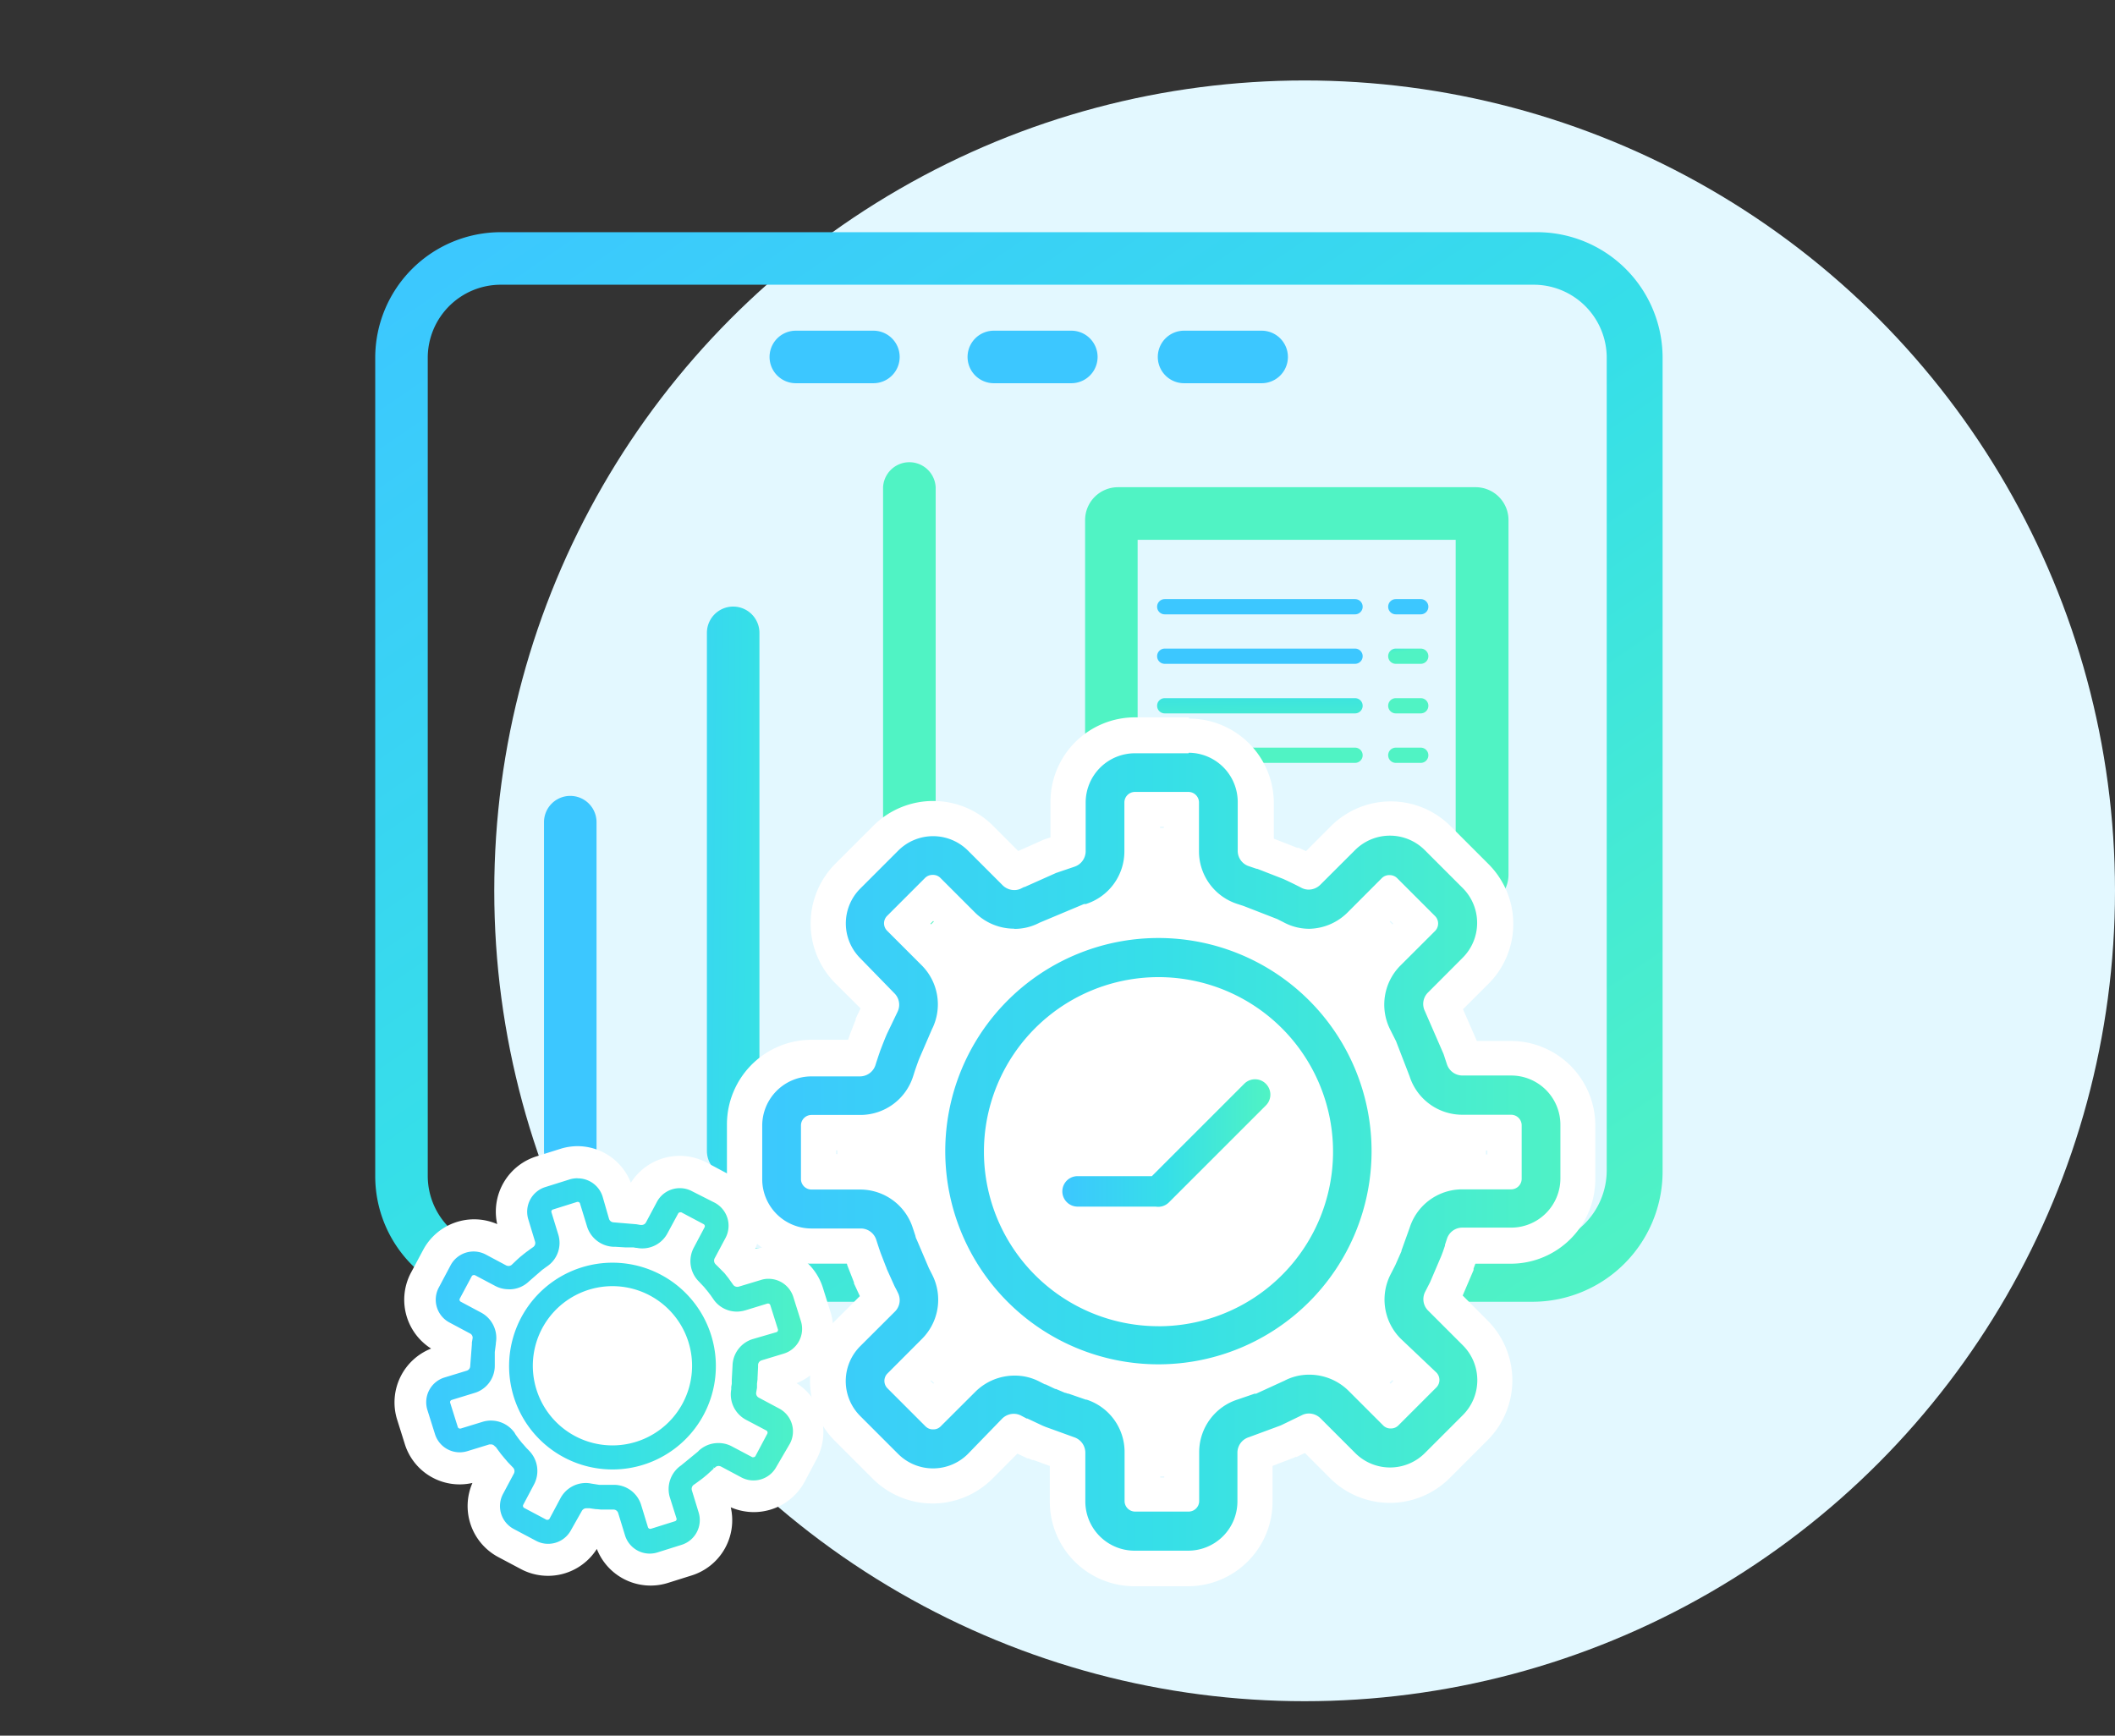<svg xmlns="http://www.w3.org/2000/svg" xmlns:xlink="http://www.w3.org/1999/xlink" width="184" height="151" viewBox="0 0 184 151">
  <rect x="0" y="0" width="184" height="151" fill="#333333" stroke="none"/>
  <defs>
    <linearGradient id="linear-gradient" x1="0.071" y1="-0.017" x2="0.928" y2="1.015" gradientUnits="objectBoundingBox">
      <stop offset="0" stop-color="#3cc7ff"/>
      <stop offset="0.5" stop-color="#36dfe8"/>
      <stop offset="1" stop-color="#50f3c4"/>
    </linearGradient>
    <linearGradient id="linear-gradient-2" x1="-1.727" y1="-0.979" x2="-0.776" y2="-0.022" xlink:href="#linear-gradient"/>
    <linearGradient id="linear-gradient-3" x1="-7.428" y1="0.025" x2="-0.417" y2="0.542" xlink:href="#linear-gradient"/>
    <linearGradient id="linear-gradient-4" x1="-6.674" y1="16.178" x2="-6.091" y2="17.625" xlink:href="#linear-gradient"/>
    <linearGradient id="linear-gradient-5" x1="-0.706" y1="16.178" x2="-0.122" y2="17.625" xlink:href="#linear-gradient"/>
    <linearGradient id="linear-gradient-6" x1="-3.751" y1="16.178" x2="-3.167" y2="17.625" xlink:href="#linear-gradient"/>
    <linearGradient id="linear-gradient-7" x1="-1.658" y1="8.81" x2="-1.144" y2="15.745" xlink:href="#linear-gradient"/>
    <linearGradient id="linear-gradient-8" x1="-16.896" y1="11.52" x2="-16.32" y2="13.035" xlink:href="#linear-gradient"/>
    <linearGradient id="linear-gradient-9" x1="-16.896" y1="5.015" x2="-16.32" y2="6.535" xlink:href="#linear-gradient"/>
    <linearGradient id="linear-gradient-10" x1="-16.896" y1="-1.49" x2="-16.32" y2="0.03" xlink:href="#linear-gradient"/>
    <linearGradient id="linear-gradient-11" x1="-16.896" y1="-7.99" x2="-16.32" y2="-6.47" xlink:href="#linear-gradient"/>
    <linearGradient id="linear-gradient-12" x1="-1.658" y1="2.305" x2="-1.144" y2="9.245" xlink:href="#linear-gradient"/>
    <linearGradient id="linear-gradient-13" x1="-1.658" y1="-4.2" x2="-1.144" y2="2.74" xlink:href="#linear-gradient"/>
    <linearGradient id="linear-gradient-14" x1="-1.658" y1="-10.7" x2="-1.144" y2="-3.76" xlink:href="#linear-gradient"/>
    <linearGradient id="linear-gradient-15" x1="3.799" y1="0.28" x2="7.63" y2="0.808" xlink:href="#linear-gradient"/>
    <linearGradient id="linear-gradient-16" x1="-2.012" y1="0.15" x2="3.626" y2="0.669" xlink:href="#linear-gradient"/>
    <linearGradient id="linear-gradient-17" x1="0" y1="0.5" x2="1" y2="0.5" xlink:href="#linear-gradient"/>
    <linearGradient id="linear-gradient-18" x1="0" y1="0.5" x2="1" y2="0.5" xlink:href="#linear-gradient"/>
    <linearGradient id="linear-gradient-19" x1="0" y1="0.499" x2="0.999" y2="0.499" xlink:href="#linear-gradient"/>
  </defs>
  <g id="iconContabilidad" transform="translate(-1066 -3026)">
    <circle id="Elipse_21" data-name="Elipse 21" cx="70.5" cy="70.5" r="70.5" transform="translate(1109 3033)" fill="#e3f8ff"/>
    <g id="Capa_2" data-name="Capa 2" transform="translate(1066 3026)">
      <g id="Capa_1" data-name="Capa 1">
        <path id="Trazado_46" data-name="Trazado 46" d="M161.288,112.212V41.428A10.928,10.928,0,0,0,150.361,30.5H60.218A10.928,10.928,0,0,0,49.29,41.428V112.61A10.928,10.928,0,0,0,60.218,123.55h89.746A11.332,11.332,0,0,0,161.288,112.212Zm-107.429.4V41.428a6.358,6.358,0,0,1,6.358-6.358h89.852a6.358,6.358,0,0,1,6.358,6.358v70.692a6.583,6.583,0,0,1-6.557,6.576l-89.653.265a6.365,6.365,0,0,1-6.358-6.351Z" transform="translate(-16.646 -10.3)" fill="url(#linear-gradient)"/>
        <line id="Línea_3" data-name="Línea 3" x2="89.852" transform="translate(43.571 24.769)" fill="#fff"/>
        <path id="Trazado_47" data-name="Trazado 47" d="M142.54,66.861V97.71a2.868,2.868,0,0,0,2.854,2.861h31.127a2.868,2.868,0,0,0,2.854-2.861V66.861A2.861,2.861,0,0,0,176.5,64H145.368a2.861,2.861,0,0,0-2.828,2.861ZM174.78,96H147.11V68.576h27.67Z" transform="translate(-48.139 -21.614)" fill="url(#linear-gradient-2)"/>
        <path id="Trazado_48" data-name="Trazado 48" d="M116,62.894v57.7a2.291,2.291,0,0,0,4.576,0v-57.7a2.291,2.291,0,0,0-4.576,0Z" transform="translate(-39.175 -20.508)" fill="url(#linear-gradient-3)"/>
        <path id="Trazado_49" data-name="Trazado 49" d="M161.124,43.44h-6.749a2.285,2.285,0,1,0,0,4.57h6.749a2.285,2.285,0,0,0,0-4.57Z" transform="translate(-51.364 -14.671)" fill="url(#linear-gradient-4)"/>
        <path id="Trazado_50" data-name="Trazado 50" d="M110.124,43.44h-6.749a2.285,2.285,0,0,0,0,4.57h6.749a2.285,2.285,0,0,0,0-4.57Z" transform="translate(-34.14 -14.671)" fill="url(#linear-gradient-5)"/>
        <path id="Trazado_51" data-name="Trazado 51" d="M136.127,43.44h-6.742a2.285,2.285,0,0,0,0,4.57h6.742a2.285,2.285,0,1,0,0-4.57Z" transform="translate(-42.924 -14.671)" fill="url(#linear-gradient-6)"/>
        <path id="Trazado_52" data-name="Trazado 52" d="M169.219,78.7H152.662a.662.662,0,0,0,0,1.325h16.557a.662.662,0,1,0,0-1.325Z" transform="translate(-51.333 -26.579)" fill="url(#linear-gradient-7)"/>
        <path id="Trazado_53" data-name="Trazado 53" d="M185.185,78.7h-2.172a.662.662,0,0,0,0,1.325h2.172a.662.662,0,1,0,0-1.325Z" transform="translate(-61.583 -26.579)" fill="url(#linear-gradient-8)"/>
        <path id="Trazado_54" data-name="Trazado 54" d="M185.185,85.2h-2.172a.662.662,0,0,0,0,1.325h2.172a.662.662,0,1,0,0-1.325Z" transform="translate(-61.583 -28.774)" fill="url(#linear-gradient-9)"/>
        <path id="Trazado_55" data-name="Trazado 55" d="M185.185,91.71h-2.172a.662.662,0,0,0,0,1.325h2.172a.662.662,0,1,0,0-1.325Z" transform="translate(-61.583 -30.972)" fill="url(#linear-gradient-10)"/>
        <path id="Trazado_56" data-name="Trazado 56" d="M185.185,98.21h-2.172a.662.662,0,0,0,0,1.325h2.172a.662.662,0,1,0,0-1.325Z" transform="translate(-61.583 -33.167)" fill="url(#linear-gradient-11)"/>
        <path id="Trazado_57" data-name="Trazado 57" d="M169.219,85.2H152.662a.662.662,0,0,0,0,1.325h16.557a.662.662,0,1,0,0-1.325Z" transform="translate(-51.333 -28.774)" fill="url(#linear-gradient-12)"/>
        <path id="Trazado_58" data-name="Trazado 58" d="M169.219,91.71H152.662a.662.662,0,0,0,0,1.325h16.557a.662.662,0,1,0,0-1.325Z" transform="translate(-51.333 -30.972)" fill="url(#linear-gradient-13)"/>
        <path id="Trazado_59" data-name="Trazado 59" d="M169.219,98.21H152.662a.662.662,0,0,0,0,1.325h16.557a.662.662,0,1,0,0-1.325Z" transform="translate(-51.333 -33.167)" fill="url(#linear-gradient-14)"/>
        <path id="Trazado_60" data-name="Trazado 60" d="M76.03,135.4V106.835a2.285,2.285,0,0,0-4.57,0V135.4a2.285,2.285,0,1,0,4.57,0Z" transform="translate(-24.133 -35.309)" fill="url(#linear-gradient-15)"/>
        <path id="Trazado_61" data-name="Trazado 61" d="M97.43,127V81.965a2.285,2.285,0,1,0-4.57,0v45.068a2.285,2.285,0,0,0,4.57,0Z" transform="translate(-31.361 -26.909)" fill="url(#linear-gradient-16)"/>
        <path id="Trazado_62" data-name="Trazado 62" d="M73.388,182.587h0a2.477,2.477,0,0,1,2.371,1.761l.59,1.928a.2.2,0,0,0,.245.132l2.106-.662a.192.192,0,0,0,.132-.245l-.583-1.907a2.5,2.5,0,0,1,.974-2.788l1.47-1.205h0l.073-.079h0a2.5,2.5,0,0,1,2.881-.384l1.775.94a.205.205,0,0,0,.272-.079l1.033-1.947a.212.212,0,0,0-.079-.272l-1.782-.94a2.5,2.5,0,0,1-1.278-2.649v-.205l.046-.258v-.371l.066-1.205a2.484,2.484,0,0,1,1.762-2.325l2.06-.6a.2.2,0,0,0,.126-.245l-.662-2.106a.2.2,0,0,0-.245-.132l-1.921.589a2.477,2.477,0,0,1-2.795-.98l-.06-.086-.152-.219-.06-.079-.073-.093-.04-.053-.046-.066-.053-.06-.04-.06-.053-.053-.205-.252-.053-.06-.483-.51a2.5,2.5,0,0,1-.377-2.881l.94-1.775a.205.205,0,0,0-.079-.265L79.243,158.8a.205.205,0,0,0-.272.079l-.927,1.729a2.464,2.464,0,0,1-2.649,1.285h-.066l-.232-.04h-.689l-.848-.053h-.119a2.51,2.51,0,0,1-2.424-1.854l-.589-1.921a.205.205,0,0,0-.245-.132l-2.106.662a.192.192,0,0,0-.132.245l.589,1.921a2.464,2.464,0,0,1-.98,2.788l-.205.146-.066.053-.106.073-.066.053L66,164.8a2.5,2.5,0,0,1-2.914.411l-1.775-.94a.2.2,0,0,0-.265.079L60.01,166.3a.2.2,0,0,0,.079.265l1.775.947a2.5,2.5,0,0,1,1.285,2.649v.079l-.132.7v1.2a2.47,2.47,0,0,1-1.828,2.384l-1.921.589a.2.2,0,0,0-.132.245l.662,2.106a.192.192,0,0,0,.245.132L61.964,177a2.5,2.5,0,0,1,2.788.974l.04.079h0l.04.06h0l.185.258.066.093.046.06.053.066.219.272.053.053.311.358.053.053.119.119.046.053a2.51,2.51,0,0,1,.45,2.947l-.94,1.775a.205.205,0,0,0,.079.272l1.947,1.033a.2.2,0,0,0,.265-.079l.947-1.775a2.49,2.49,0,0,1,2.649-1.285l.709.113h.735Z" transform="translate(-19.969 -53.323)" fill="#fff"/>
        <circle id="Elipse_18" data-name="Elipse 18" cx="28.207" cy="28.207" r="28.207" transform="translate(72.858 72.03)" fill="#fff"/>
        <path id="Trazado_63" data-name="Trazado 63" d="M131.758,169.129a5.821,5.821,0,0,1-5.815-5.821V159.1h-.066l-2.378-.868-.344-.139-1.457-.662-.424-.212-2.954,2.96a5.828,5.828,0,0,1-8.232,0l-3.311-3.311a5.828,5.828,0,0,1,0-8.232l2.96-2.96-.278-.543-.662-1.5c-.053-.119-.086-.205-.119-.3l-.457-1.172c-.06-.179-.113-.318-.159-.464l-.219-.662h-4.212a5.821,5.821,0,0,1-5.821-5.815v-4.676a5.821,5.821,0,0,1,5.821-5.881h4.179s.166-.51.232-.662l.172-.51c.093-.258.166-.437.238-.623l.192-.49.179-.424.927-1.927-2.967-2.967a5.828,5.828,0,0,1,0-8.226l3.311-3.311a5.828,5.828,0,0,1,8.232,0l2.954,2.96.238-.119,2.828-1.265,1.6-.543v-4.192a5.821,5.821,0,0,1,5.815-5.815h4.676a5.821,5.821,0,0,1,5.815,5.815v4.186l.662.225,2.391.934.4.185.536.258.662.331,2.954-2.96a5.828,5.828,0,0,1,8.232,0l3.311,3.311a5.828,5.828,0,0,1,0,8.226l-2.954,2.967,1.649,3.788.285.874h4.186a5.821,5.821,0,0,1,5.815,5.815v4.676A5.821,5.821,0,0,1,164.568,141h-4.186l-.172.523-.179.523-.179.49-.987,2.331-.4.795,2.96,2.96a5.835,5.835,0,0,1,0,8.232l-3.311,3.311a5.821,5.821,0,0,1-8.232,0l-2.934-2.974-1.7.828-.192.086-2.808,1v4.186a5.821,5.821,0,0,1-5.815,5.821Zm4.047-6.444v-3.636A6.358,6.358,0,0,1,140.249,153l1.4-.517,2.411-1.106a6.251,6.251,0,0,1,2.835-.662,6.424,6.424,0,0,1,4.5,1.861l2.57,2.57,2.411-2.411-2.57-2.576a6.358,6.358,0,0,1-1.133-7.424l.384-.748.5-1.152.662-1.861a6.371,6.371,0,0,1,6.047-4.424h3.636v-3.417H160.27a6.358,6.358,0,0,1-6.033-4.391L153.1,123.8l-.483-.96a6.378,6.378,0,0,1,1.185-7.325l2.57-2.57-2.411-2.411-2.57,2.57a6.424,6.424,0,0,1-4.5,1.854,6.271,6.271,0,0,1-2.92-.722l-.5-.252-2.815-1.159-.47-.152a6.358,6.358,0,0,1-4.411-6.04v-3.636h-3.4v3.636a6.358,6.358,0,0,1-4.451,6.053h-.073l-3.742,1.57a6.226,6.226,0,0,1-2.848.662,6.431,6.431,0,0,1-4.5-1.854l-2.57-2.57-2.411,2.411,2.57,2.57a6.384,6.384,0,0,1,1.185,7.331l-1.106,2.4-.139.378-.159.457c-.046.126-.212.662-.212.662a6.338,6.338,0,0,1-6.04,4.411h-3.636v3.417h3.629a6.358,6.358,0,0,1,6.053,4.444l.205.662.093.265,1.013,2.378.258.5a6.331,6.331,0,0,1-1.152,7.384l-2.57,2.576,2.411,2.411,2.57-2.57a6.424,6.424,0,0,1,4.5-1.861,6.265,6.265,0,0,1,2.874.7l.464.238.9.43.748.318.225.086,1.477.51a6.331,6.331,0,0,1,4.424,6.047v3.636Zm-1.987-9.815a20.1,20.1,0,1,0-.007,0Zm0-33.737a13.653,13.653,0,1,1-.007,0Z" transform="translate(-33.032 -32.607)" fill="url(#linear-gradient-17)"/>
        <path id="Trazado_64" data-name="Trazado 64" d="M135.65,97.31a4.285,4.285,0,0,1,4.278,4.278v4.265a1.4,1.4,0,0,0,.967,1.325l.662.225h.06l2.278.887.371.172.523.252.477.238h0l.212.113a1.391,1.391,0,0,0,.623.152,1.45,1.45,0,0,0,1.02-.43l3.02-3.013a4.285,4.285,0,0,1,6.053,0l3.311,3.311a4.285,4.285,0,0,1,0,6.053l-3.013,3.02a1.4,1.4,0,0,0-.278,1.636l1.623,3.729.291.887a1.424,1.424,0,0,0,1.325.98h4.265A4.285,4.285,0,0,1,168,129.669v4.676a4.285,4.285,0,0,1-4.278,4.278h-4.265a1.4,1.4,0,0,0-1.325.967l-.172.523v.073l-.179.523-.146.384-.967,2.265-.04.079-.4.781a1.4,1.4,0,0,0,.278,1.636l3.013,3.013a4.292,4.292,0,0,1,0,6.06l-3.311,3.311a4.285,4.285,0,0,1-6.053,0l-3.02-3.02a1.444,1.444,0,0,0-1.013-.424,1.325,1.325,0,0,0-.623.152l-1.762.854-.106.046-2.742,1.013a1.411,1.411,0,0,0-.987,1.325v4.258a4.285,4.285,0,0,1-4.278,4.285h-4.676a4.285,4.285,0,0,1-4.278-4.285v-4.258a1.417,1.417,0,0,0-.974-1.325l-2.484-.9-.258-.106-1.325-.623h-.066l-.49-.258a1.391,1.391,0,0,0-.623-.152,1.444,1.444,0,0,0-1.02.424l-2.98,3.073a4.292,4.292,0,0,1-6.06,0l-3.311-3.311a4.292,4.292,0,0,1,0-6.06l3.02-3.013a1.4,1.4,0,0,0,.265-1.642l-.119-.245c-.066-.126-.132-.245-.192-.371l-.662-1.47a.953.953,0,0,0-.079-.212l-.45-1.166-.139-.4-.252-.775a1.411,1.411,0,0,0-1.325-.954h-4.3a4.285,4.285,0,0,1-4.285-4.278v-4.676a4.285,4.285,0,0,1,4.285-4.278h4.239a1.424,1.424,0,0,0,1.325-.974l.073-.238c.06-.179.119-.351.172-.523l.172-.5.219-.57.192-.483.159-.378.934-1.947a1.4,1.4,0,0,0-.278-1.623l-2.967-3.046a4.285,4.285,0,0,1,0-6.053l3.311-3.311a4.292,4.292,0,0,1,6.06,0l3.013,3.013a1.444,1.444,0,0,0,1.02.424,1.325,1.325,0,0,0,.623-.152l.225-.113h.046l2.742-1.225,1.6-.543a1.424,1.424,0,0,0,.974-1.325v-4.265a4.285,4.285,0,0,1,4.278-4.278h4.676m-15.166,15.259a4.835,4.835,0,0,1-3.411-1.4l-3.02-3.02a.9.9,0,0,0-.662-.258.921.921,0,0,0-.662.258l-3.311,3.311a.914.914,0,0,0,0,1.285l3.013,3.013a4.808,4.808,0,0,1,.887,5.57l-1.08,2.5c-.06.146-.119.3-.172.45l-.166.47c-.053.152-.1.3-.146.45l-.073.225a4.815,4.815,0,0,1-4.583,3.351h-4.258a.921.921,0,0,0-.914.907v4.676a.921.921,0,0,0,.914.907h4.239a4.808,4.808,0,0,1,4.583,3.358l.219.662a1.069,1.069,0,0,0,.119.344l1.053,2.47.278.55a4.808,4.808,0,0,1-.868,5.6l-3.013,3.02a.914.914,0,0,0,0,1.285l3.311,3.311a.9.9,0,0,0,.662.265.881.881,0,0,0,.662-.265l3.02-3.013a4.835,4.835,0,0,1,3.411-1.4,4.636,4.636,0,0,1,2.166.523l.464.238h.06l.841.4h.06l.795.338h.06l.166.066h.066l1.51.523h.066a4.788,4.788,0,0,1,3.311,4.57v4.258a.921.921,0,0,0,.907.914h4.676a.921.921,0,0,0,.907-.914v-4.258a4.808,4.808,0,0,1,3.358-4.583l1.457-.5h.132l2.47-1.132a4.6,4.6,0,0,1,2.159-.523,4.861,4.861,0,0,1,3.417,1.4l3.013,3.013a.881.881,0,0,0,.662.265.9.9,0,0,0,.662-.265l3.311-3.311a.927.927,0,0,0,0-1.285l-3.113-2.954a4.808,4.808,0,0,1-.861-5.616l.358-.7.046-.093.53-1.2v-.06l.7-1.947a4.8,4.8,0,0,1,4.583-3.371h4.265a.921.921,0,0,0,.907-.907v-4.676a.921.921,0,0,0-.907-.907h-4.265a4.815,4.815,0,0,1-4.583-3.358L153.7,122.4l-.517-1.027a4.815,4.815,0,0,1,.9-5.55l3.02-3.013a.927.927,0,0,0,0-1.285l-3.311-3.311a.921.921,0,0,0-.662-.258.9.9,0,0,0-.662.258l-3.013,3.02a4.848,4.848,0,0,1-3.292,1.391,4.7,4.7,0,0,1-2.2-.543l-.225-.119.066.04-.424-.219-2.947-1.146-.53-.172a4.808,4.808,0,0,1-3.345-4.576v-4.265a.921.921,0,0,0-.907-.907h-4.676a.921.921,0,0,0-.907.907v4.265a4.808,4.808,0,0,1-3.358,4.583h-.159l-3.868,1.623a4.636,4.636,0,0,1-2.192.536m12.537.795a18.544,18.544,0,1,1-18.544,18.544,18.544,18.544,0,0,1,18.544-18.544m0,33.776a15.186,15.186,0,1,0-15.179-15.184A15.186,15.186,0,0,0,133.028,147.2m-7.4,9.669h0m0,0h0M135.664,94.23h-4.676a7.358,7.358,0,0,0-7.351,7.351v3.093l-.5.166-.132.046-.126.06-2.046.914-2.2-2.205a7.365,7.365,0,0,0-10.4,0l-3.311,3.311a7.365,7.365,0,0,0,0,10.4l2.192,2.186-.424.894v.113c-.053.119-.106.245-.172.411h0l-.185.483c-.086.212-.159.4-.245.662h0l-.06.166h-3.179a7.365,7.365,0,0,0-7.358,7.351v4.676a7.365,7.365,0,0,0,7.358,7.451h3.073l.033.093h0v.033l.47,1.2.119.311v.086l.51,1.1-2.186,2.179a7.365,7.365,0,0,0,0,10.4l3.311,3.311a7.365,7.365,0,0,0,10.4,0l2.179-2.186.874.411h.086l.331.139h.1l1.431.523v3.106a7.365,7.365,0,0,0,7.351,7.358h4.676a7.365,7.365,0,0,0,7.351-7.358v-3.113l1.722-.662.093-.033.086-.04.106-.046h.093l.715-.344,2.186,2.192a7.365,7.365,0,0,0,10.4,0l3.311-3.311a7.365,7.365,0,0,0,0-10.4L159.5,144.53l.947-2.219v-.132l.159-.424v.007h3.08a7.358,7.358,0,0,0,7.351-7.351v-4.676a7.358,7.358,0,0,0-7.351-7.351h-2.954l-1.205-2.762,2.225-2.219a7.365,7.365,0,0,0,0-10.4l-3.311-3.311a7.365,7.365,0,0,0-10.4,0l-2.172,2.179-.219-.106h0l-.417-.185h-.132l-2.033-.795v-3.093a7.358,7.358,0,0,0-7.351-7.351Zm-2.51,9.517h.344v2.1a7.9,7.9,0,0,0,1.49,4.6c-.662-.053-1.325-.086-1.947-.086-.45,0-.9,0-1.325.04a7.841,7.841,0,0,0,1.457-4.55v-2.1Zm14.04,11.921a7.947,7.947,0,0,0,4.543-2.239l1.484-1.484.238.238-1.484,1.484a7.947,7.947,0,0,0-2.239,4.636,21.518,21.518,0,0,0-2.543-2.609Zm-34-3.484.238-.238,1.484,1.484a7.987,7.987,0,0,0,4.073,2.159,21.934,21.934,0,0,0-2.166,2.133,7.841,7.841,0,0,0-2.146-4.053l-1.484-1.484Zm19.868,31.935a12.106,12.106,0,1,1,12.113-12.109,12.107,12.107,0,0,1-12.113,12.109ZM154.6,134.007c.06-.662.086-1.325.086-1.987a14.072,14.072,0,0,0-.079-1.854,7.908,7.908,0,0,0,4.941,1.748h2.1v.344h-2.1a7.894,7.894,0,0,0-4.947,1.755Zm-49.558-2.1h2.04a7.855,7.855,0,0,0,4.338-1.325c0,.47-.04.94-.04,1.417s0,1.04.053,1.556a7.848,7.848,0,0,0-4.351-1.325h-2.093v-.344Zm42.035,16.557a22.366,22.366,0,0,0,2.649-2.709,7.947,7.947,0,0,0,2.252,4.722l1.484,1.484-.238.238-1.484-1.484a7.947,7.947,0,0,0-4.676-2.252Zm-33.869,3.5,1.484-1.484a7.947,7.947,0,0,0,2.172-4.152,21.58,21.58,0,0,0,2.265,2.205,7.948,7.948,0,0,0-4.2,2.186l-1.483,1.484-.238-.238Zm19.868,1.669a15.216,15.216,0,0,0,2.046-.093,7.881,7.881,0,0,0-1.589,4.735v2.093h-.344v-2.093a7.947,7.947,0,0,0-1.543-4.689C132.12,153.584,132.6,153.63,133.081,153.63Z" transform="translate(-32.249 -31.823)" fill="#fff"/>
        <path id="Trazado_65" data-name="Trazado 65" d="M74.779,188.105a3.623,3.623,0,0,1-3.477-2.576l-.391-1.278h-.444l-.5-.053-.272-.033-.662,1.172a3.643,3.643,0,0,1-4.921,1.51l-1.947-1.033a3.649,3.649,0,0,1-1.5-4.921l.623-1.179-.172-.2-.291-.344-.166-.205-.139-.192-1.278.391a3.636,3.636,0,0,1-4.51-2.424l-.662-2.106a3.643,3.643,0,0,1,2.417-4.543l1.325-.4.093-1.2-1.185-.629a3.643,3.643,0,0,1-1.5-4.921l1.033-1.947a3.643,3.643,0,0,1,4.921-1.5l1.179.623.265-.232.45-.371.225-.172-.391-1.272a3.636,3.636,0,0,1,2.417-4.543l2.106-.662a3.636,3.636,0,0,1,4.543,2.417l.4,1.325,1.192.093.662-1.192a3.643,3.643,0,0,1,4.914-1.523l1.94,1.033a3.643,3.643,0,0,1,1.51,4.921l-.662,1.185.3.338.318.384.159.212,1.278-.391a3.636,3.636,0,0,1,4.543,2.417l.662,2.106a3.643,3.643,0,0,1-2.411,4.543l-1.285.391v.636l-.046.424v.152l1.172.629a3.643,3.643,0,0,1,1.51,4.921l-1.033,1.94a3.643,3.643,0,0,1-4.921,1.51l-1.185-.662-.166.152-.311.265-.331.265-.126.093.391,1.278a3.643,3.643,0,0,1-2.417,4.543l-2.106.662A3.623,3.623,0,0,1,74.779,188.105Zm-.576-7.682a3.7,3.7,0,0,1,.8,1,4.06,4.06,0,0,1,.113-1.325c-.192.073-.391.139-.589.2Zm-7.848-1.033a3.974,3.974,0,0,1-.139,1.185,3.934,3.934,0,0,1,.907-.781A6.521,6.521,0,0,1,66.354,179.39Zm5.133-14.53a5.4,5.4,0,0,0-1.616.245,5.543,5.543,0,0,0,1.623,10.842,5.636,5.636,0,0,0,1.623-.245,5.539,5.539,0,0,0-1.629-10.835Zm9.272,10.8a3.821,3.821,0,0,1,1.06.146,3.861,3.861,0,0,1-.894-1.1c-.086.192-.179.377-.278.563s-.146.272-.225.4Zm-19.868-1.907a3.927,3.927,0,0,1,.788.079c-.046-.132-.093-.265-.132-.4s-.066-.219-.093-.331a3.9,3.9,0,0,1-.874.662Zm20.332-6.874c.06.166.113.325.159.49s.113.371.159.556a3.894,3.894,0,0,1,1.086-.907,2.762,2.762,0,0,1-.331,0,3.855,3.855,0,0,1-1.046-.132Zm-19.809-1.9a3.834,3.834,0,0,1,.748.854c.119-.245.245-.477.384-.709h-.073a3.821,3.821,0,0,1-1.033-.139Zm14.57-3.9c.3.152.609.318.9.5a3.934,3.934,0,0,1,.132-1.358,4.02,4.02,0,0,1-1.013.868Zm-7.749-1.709a3.656,3.656,0,0,1-.086,1.205l.291-.093.556-.152a3.868,3.868,0,0,1-.742-.954Z" transform="translate(-18.207 -51.569)" fill="url(#linear-gradient-18)"/>
        <path id="Trazado_66" data-name="Trazado 66" d="M67.768,153.361a2.258,2.258,0,0,1,2.159,1.589l.556,1.927a.437.437,0,0,0,.4.311l1.987.166.344.06h.1a.424.424,0,0,0,.391-.232l.947-1.775a2.245,2.245,0,0,1,1.987-1.192,2.212,2.212,0,0,1,1.053.258l2,1.013a2.265,2.265,0,0,1,.934,3.046l-.947,1.775a.437.437,0,0,0,.053.5l.073.079h0l.046.04.662.662.06.073.119.152.086.106.053.066.046.06.391.55a.45.45,0,0,0,.51.185L83.7,162.2a2.072,2.072,0,0,1,.662-.1,2.258,2.258,0,0,1,2.159,1.589l.662,2.106a2.252,2.252,0,0,1-1.5,2.815l-1.921.583a.437.437,0,0,0-.311.4v.172l-.046.96v.106l-.046.391v.351l-.066.391a.43.43,0,0,0,.225.477l1.775.947a2.252,2.252,0,0,1,.934,3.04l-1.179,2.02a2.258,2.258,0,0,1-3.04.934l-1.775-.947a.5.5,0,0,0-.212-.053.411.411,0,0,0-.252.079l-.113.106h0l-.066-.079v.126l-.536.49-.06.053-.139.113-.06.053-.225.179-.06.046-.517.378-.06.04-.093.066a.444.444,0,0,0-.146.477l.589,1.921a2.258,2.258,0,0,1-1.49,2.815l-2.106.662a2.291,2.291,0,0,1-.662.1,2.252,2.252,0,0,1-2.152-1.6l-.589-1.921a.43.43,0,0,0-.384-.311H69.794l-.344-.033h-.1l-.55-.079h-.3a.45.45,0,0,0-.384.238l-.94,1.662a2.252,2.252,0,0,1-1.987,1.192,2.205,2.205,0,0,1-1.046-.258l-1.947-1.033a2.252,2.252,0,0,1-.934-3.047l.947-1.775a.45.45,0,0,0-.066-.51l-.464-.483-.073-.086-.079-.093-.046-.053-.159-.185-.046-.06-.1-.119-.093-.113-.411-.556-.04-.06-.079-.046a.417.417,0,0,0-.344-.172h-.132l-1.921.589a2.291,2.291,0,0,1-.662.1,2.258,2.258,0,0,1-2.152-1.589l-.662-2.106a2.252,2.252,0,0,1,1.49-2.815l1.927-.589a.424.424,0,0,0,.311-.4l.146-1.9v-.146l.066-.4a.411.411,0,0,0-.238-.4l-1.775-.947a2.245,2.245,0,0,1-.934-3.04l1.033-1.947a2.265,2.265,0,0,1,3.046-.934l1.775.947a.477.477,0,0,0,.212.053.417.417,0,0,0,.3-.119l.45-.43.06-.053.146-.132.053-.046.358-.291.053-.04.152-.119.066-.046.146-.106.086-.066.285-.2a.43.43,0,0,0,.152-.483l-.583-1.921a2.252,2.252,0,0,1,1.49-2.815l2.106-.662a2.285,2.285,0,0,1,.662-.1m-5.961,9.656a2.483,2.483,0,0,1-1.179-.291l-1.775-.94a.205.205,0,0,0-.086,0,.192.192,0,0,0-.179.1L57.5,163.825a.2.2,0,0,0,.079.265l1.775.947a2.5,2.5,0,0,1,1.285,2.649v.079l-.093.7v1.2a2.47,2.47,0,0,1-1.828,2.384l-1.921.589a.2.2,0,0,0-.132.245l.662,2.106a.192.192,0,0,0,.185.139h.06l1.921-.589a2.517,2.517,0,0,1,2.788.974l.04.079h0l.04.06h0l.185.258.066.093.046.06.053.066.219.272.053.053.311.358.053.053.119.119.046.053a2.51,2.51,0,0,1,.45,2.947l-.94,1.775a.205.205,0,0,0,.079.272l1.947,1.033a.212.212,0,0,0,.093,0,.192.192,0,0,0,.172-.1l.947-1.775a2.5,2.5,0,0,1,2.2-1.325,2.139,2.139,0,0,1,.457.046l.709.113h1.285a2.477,2.477,0,0,1,2.371,1.761l.59,1.928a.205.205,0,0,0,.185.139h.06l2.106-.662a.192.192,0,0,0,.132-.245l-.576-1.821a2.5,2.5,0,0,1,.974-2.788l1.47-1.205h0l.073-.079h0a2.477,2.477,0,0,1,1.709-.662,2.444,2.444,0,0,1,1.172.291l1.775.94a.233.233,0,0,0,.093,0,.205.205,0,0,0,.179-.1l1.033-1.947a.212.212,0,0,0-.079-.272l-1.782-.94a2.5,2.5,0,0,1-1.278-2.649V171.5l.046-.258v-.371l.066-1.205a2.484,2.484,0,0,1,1.762-2.325l2.06-.6a.2.2,0,0,0,.126-.245l-.662-2.106a.2.2,0,0,0-.192-.139h-.053l-1.921.589a2.7,2.7,0,0,1-.748.113,2.463,2.463,0,0,1-2.046-1.092l-.06-.087-.152-.219-.06-.079-.073-.093-.04-.053-.046-.066-.053-.06-.04-.06-.053-.053-.205-.252-.053-.06-.483-.51a2.5,2.5,0,0,1-.378-2.881l.94-1.775a.205.205,0,0,0-.079-.265l-1.947-1.033a.232.232,0,0,0-.093,0,.205.205,0,0,0-.179.1l-.927,1.715a2.477,2.477,0,0,1-2.186,1.325,2.326,2.326,0,0,1-.477-.046h-.066l-.232-.04h-.689l-.848-.053H70.96a2.517,2.517,0,0,1-2.411-1.848l-.589-1.921a.2.2,0,0,0-.192-.139h-.053l-2.106.662a.192.192,0,0,0-.132.245l.589,1.921a2.464,2.464,0,0,1-.98,2.788l-.205.146-.066.053-.106.073-.066.053-1.113.967a2.47,2.47,0,0,1-1.735.7m8.987-2.318a8.994,8.994,0,1,1-2.649.4,8.994,8.994,0,0,1,2.649-.4m0,15.895a6.927,6.927,0,1,0-6.623-4.9,6.928,6.928,0,0,0,6.623,4.9m9.02-15.709h0m-1.5,16.16-.046.053.046-.053M67.768,150.56a5.067,5.067,0,0,0-1.47.219l-2.106.662a5.04,5.04,0,0,0-3.437,5.9,5.027,5.027,0,0,0-6.444,2.252l-1.046,1.954a5.027,5.027,0,0,0,1.742,6.623,5.033,5.033,0,0,0-2.967,6.146l.662,2.106a4.994,4.994,0,0,0,5.9,3.437,5.027,5.027,0,0,0,2.252,6.451l1.947,1.033a5.027,5.027,0,0,0,6.623-1.742,5.027,5.027,0,0,0,6.146,2.967l2.106-.662a5.033,5.033,0,0,0,3.4-5.927,5.113,5.113,0,0,0,1.987.417,5.027,5.027,0,0,0,4.444-2.649l1.033-1.947a5.04,5.04,0,0,0-1.742-6.623,5.027,5.027,0,0,0,2.967-6.146l-.662-2.113a5.013,5.013,0,0,0-4.815-3.556,4.634,4.634,0,0,0-1.086.126,5.047,5.047,0,0,0-2.252-6.451L79.007,152a5.027,5.027,0,0,0-6.623,1.742A4.994,4.994,0,0,0,67.7,150.56Zm3.02,23.253a4.152,4.152,0,0,1-1.219-8.126,4.232,4.232,0,0,1,1.212-.179,4.153,4.153,0,1,1,.007,8.3Z" transform="translate(-17.501 -50.847)" fill="#fff"/>
        <path id="Trazado_67" data-name="Trazado 67" d="M157.236,142.162a1.325,1.325,0,0,0-1.874,0l-8.04,8.04h-6.5a1.325,1.325,0,0,0,0,2.649h6.623a1.986,1.986,0,0,0,.205,0,1.324,1.324,0,0,0,1.152-.364l8.431-8.431a1.325,1.325,0,0,0,0-1.894Z" transform="translate(-47.112 -47.88)" fill="url(#linear-gradient-19)"/>
        <rect id="Rectángulo_46" data-name="Rectángulo 46" width="169" height="151" fill="none"/>
      </g>
    </g>
  </g>
</svg>
